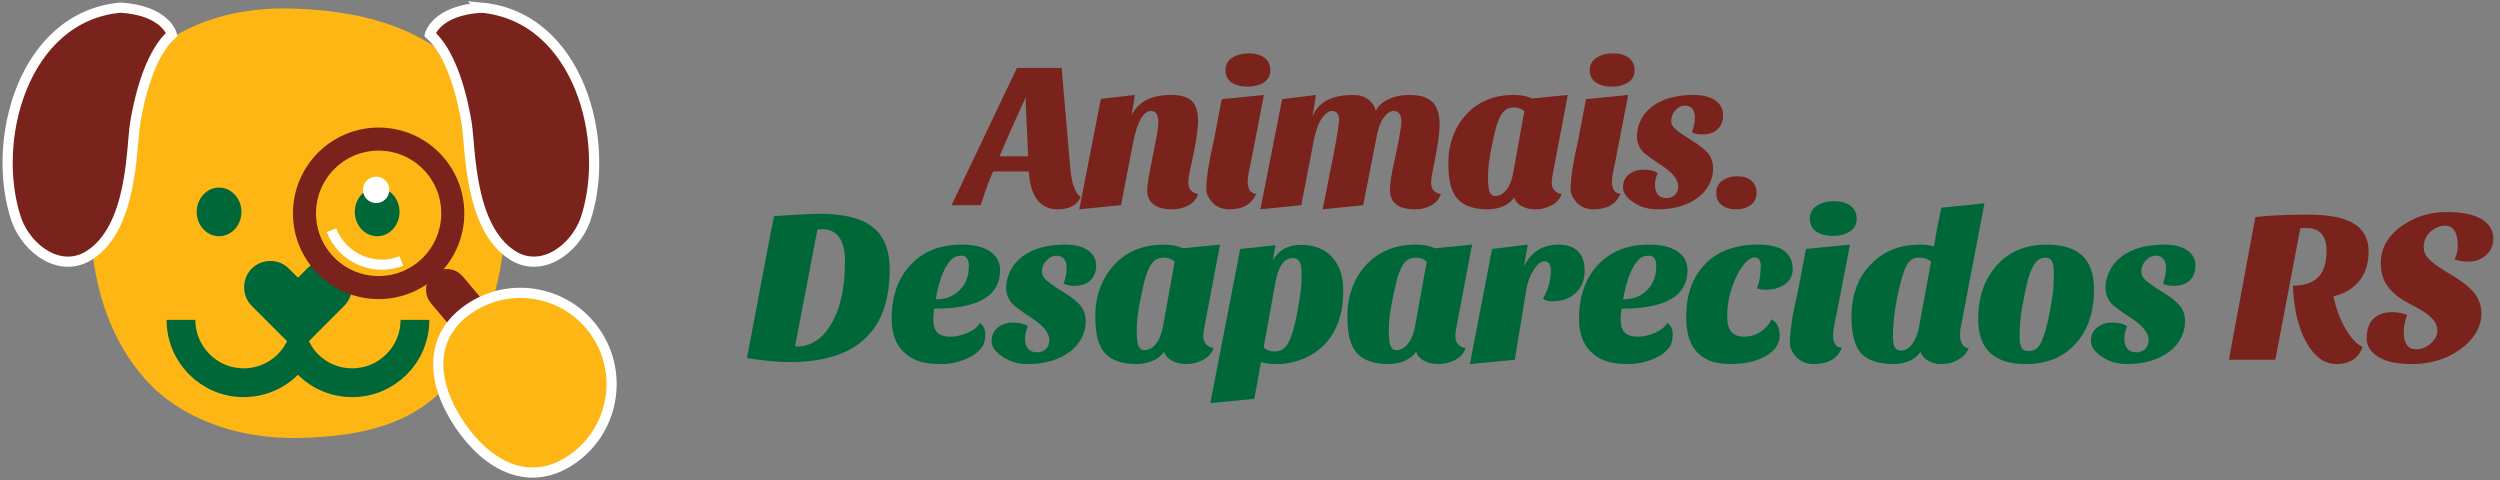 <svg width="328" height="63" viewBox="0 0 328 63" fill="none" xmlns="http://www.w3.org/2000/svg">
<rect x="0" y="0" width="328" height="63" fill="#808080" stroke="none"/>
<path d="M116.727 35.369C116.727 43.463 112.344 47.509 103.578 47.509C102.173 47.509 100.315 47.338 98 46.995L101.188 30.154C101.339 29.393 101.462 28.796 101.556 28.36C104.441 28.15 106.522 28.046 107.803 28.046C109.085 28.046 110.312 28.179 111.488 28.445C112.664 28.71 113.642 29.139 114.419 29.727C115.957 30.886 116.725 32.766 116.725 35.368L116.727 35.369ZM110.864 34.316C110.864 31.486 109.848 30.069 107.819 30.069H107.535C107.441 30.069 107.346 30.079 107.251 30.098L104.32 45.4C104.396 45.438 104.472 45.457 104.547 45.457H104.775C105.476 45.457 106.193 45.239 106.923 44.802C107.653 44.365 108.303 43.701 108.872 42.808C110.2 40.737 110.864 37.906 110.864 34.316Z" fill="#006838"/>
<path d="M128.565 42.379C129.038 42.703 129.276 43.219 129.276 43.932C129.276 44.644 129.095 45.228 128.735 45.683C128.374 46.138 127.9 46.519 127.313 46.823C126.099 47.45 124.836 47.764 123.527 47.764C122.219 47.764 121.179 47.621 120.411 47.337C119.643 47.052 119.003 46.643 118.49 46.111C117.484 45.105 116.982 43.679 116.982 41.836C116.982 38.968 117.76 36.66 119.315 34.911C120.984 33.031 123.271 32.09 126.174 32.09C127.976 32.09 129.324 32.471 130.215 33.23C130.879 33.8 131.212 34.549 131.212 35.48C131.212 38.825 128.327 40.496 122.56 40.496C122.484 40.991 122.446 41.446 122.446 41.865C122.446 42.739 122.64 43.344 123.029 43.675C123.418 44.006 123.972 44.174 124.695 44.174C125.418 44.174 126.16 44.008 126.929 43.675C127.697 43.342 128.243 42.91 128.566 42.377L128.565 42.379ZM122.759 39.275C124.106 39.275 125.169 38.857 125.947 38.021C126.725 37.223 127.114 36.188 127.114 34.914C127.114 34.478 127.033 34.142 126.872 33.904C126.711 33.666 126.469 33.548 126.147 33.548C125.824 33.548 125.526 33.609 125.25 33.733C124.976 33.857 124.696 34.129 124.411 34.546C123.708 35.495 123.159 37.07 122.759 39.275Z" fill="#006838"/>
<path d="M139.55 37.194C139.816 36.492 139.948 35.835 139.948 35.226C139.948 34.105 139.493 33.547 138.583 33.547C138.107 33.547 137.676 33.76 137.287 34.187C136.898 34.615 136.704 35.094 136.704 35.625C136.704 36.006 136.855 36.347 137.158 36.651C137.594 37.068 138.373 37.62 139.492 38.304C140.611 38.989 141.385 39.61 141.811 40.169C142.238 40.731 142.451 41.395 142.451 42.164C142.451 42.934 142.266 43.67 141.896 44.374C141.527 45.076 141.009 45.676 140.345 46.167C138.922 47.231 137.071 47.764 134.794 47.764C133.561 47.764 132.47 47.44 131.522 46.795C130.573 46.167 130.098 45.484 130.098 44.743C130.098 44.002 130.369 43.415 130.91 42.977C131.451 42.539 132.12 42.322 132.916 42.322C133.711 42.322 134.357 42.474 134.851 42.777C134.605 43.405 134.481 43.927 134.481 44.345C134.481 45.597 135.012 46.224 136.076 46.224C136.53 46.224 136.911 46.081 137.214 45.797C137.517 45.512 137.669 45.123 137.669 44.629C137.669 43.66 136.852 42.662 135.221 41.636C133.894 40.762 133.077 40.153 132.774 39.812C132.261 39.205 132.006 38.52 132.006 37.761C132.006 37.002 132.187 36.261 132.547 35.539C132.907 34.816 133.42 34.2 134.085 33.687C135.469 32.623 137.365 32.09 139.776 32.09C141.009 32.09 141.992 32.337 142.722 32.831C143.452 33.326 143.818 33.99 143.818 34.827C143.818 35.663 143.566 36.316 143.063 36.792C142.56 37.267 141.853 37.505 140.942 37.505C140.316 37.505 139.851 37.401 139.547 37.191L139.55 37.194Z" fill="#006838"/>
<path d="M144.972 46.34C144.526 45.847 144.204 45.21 144.004 44.431C143.805 43.652 143.706 42.626 143.706 41.353C143.706 40.081 143.923 38.865 144.36 37.706C144.796 36.547 145.412 35.549 146.21 34.714C147.841 32.966 150.004 32.092 152.699 32.092C153.667 32.092 154.502 32.252 155.203 32.576L160.07 32.092L157.963 43.205C157.907 43.433 157.877 43.757 157.877 44.174C157.877 44.592 158.006 44.934 158.262 45.199C158.519 45.466 158.836 45.617 159.215 45.654C159.026 46.3 158.584 46.814 157.892 47.194C157.2 47.573 156.465 47.764 155.687 47.764C154.908 47.764 154.26 47.615 153.738 47.322C153.216 47.027 152.879 46.633 152.728 46.139C152.425 46.614 151.95 47.004 151.305 47.307C150.66 47.611 149.906 47.763 149.043 47.763C148.18 47.763 147.398 47.649 146.695 47.421C145.993 47.194 145.418 46.835 144.972 46.34ZM150.977 34.773C150.759 35.113 150.555 35.575 150.365 36.153C150.176 36.733 149.924 37.797 149.61 39.346C149.298 40.895 149.141 42.22 149.141 43.322C149.141 44.424 149.227 45.136 149.397 45.458C149.568 45.782 149.804 45.943 150.109 45.943C150.716 45.943 151.243 45.654 151.689 45.073C152.135 44.495 152.442 43.693 152.613 42.666L154.121 34.317C153.723 33.976 153.291 33.804 152.826 33.804C152.361 33.804 151.99 33.88 151.716 34.031C151.441 34.183 151.196 34.43 150.977 34.773Z" fill="#006838"/>
<path d="M173.73 45.242C172.934 46.051 171.989 46.672 170.899 47.109C169.807 47.545 168.722 47.764 167.64 47.764C166.559 47.764 165.828 47.669 165.449 47.48L164.568 52.323L158.79 52.894L162.718 32.662L167.357 32.178L166.987 34.145C167.784 32.795 169.007 32.121 170.659 32.121C172.517 32.121 173.94 32.719 174.928 33.916C175.801 34.997 176.237 36.366 176.237 38.02C176.237 39.673 176.02 41.089 175.582 42.265C175.145 43.444 174.527 44.435 173.73 45.242ZM165.791 45.598C166.188 45.94 166.634 46.112 167.127 46.112C167.62 46.112 168.009 46.019 168.295 45.828C168.579 45.638 168.825 45.353 169.034 44.972C169.603 43.948 170.115 41.877 170.571 38.761C170.704 37.849 170.771 36.947 170.771 36.054C170.771 35.161 170.672 34.572 170.472 34.288C170.272 34.003 169.984 33.86 169.603 33.86C168.446 33.86 167.678 34.99 167.298 37.251L165.789 45.6L165.791 45.598Z" fill="#006838"/>
<path d="M178.041 46.34C177.595 45.847 177.273 45.21 177.073 44.431C176.874 43.652 176.774 42.626 176.774 41.353C176.774 40.081 176.992 38.865 177.429 37.706C177.865 36.547 178.481 35.549 179.278 34.714C180.911 32.966 183.072 32.092 185.767 32.092C186.735 32.092 187.569 32.252 188.273 32.576L193.14 32.092L191.034 43.205C190.977 43.433 190.948 43.757 190.948 44.174C190.948 44.592 191.076 44.934 191.332 45.199C191.589 45.466 191.907 45.617 192.286 45.654C192.095 46.3 191.653 46.814 190.962 47.194C190.268 47.573 189.535 47.764 188.755 47.764C187.976 47.764 187.328 47.615 186.807 47.322C186.285 47.027 185.948 46.633 185.797 46.139C185.493 46.614 185.018 47.004 184.373 47.307C183.727 47.611 182.973 47.763 182.11 47.763C181.248 47.763 180.463 47.649 179.764 47.421C179.061 47.194 178.487 46.835 178.041 46.34ZM184.046 34.773C183.829 35.113 183.625 35.575 183.435 36.153C183.244 36.733 182.994 37.797 182.68 39.346C182.367 40.895 182.211 42.22 182.211 43.322C182.211 44.424 182.297 45.136 182.468 45.458C182.638 45.782 182.874 45.943 183.179 45.943C183.785 45.943 184.311 45.654 184.757 45.073C185.203 44.495 185.512 43.693 185.683 42.666L187.191 34.317C186.794 33.976 186.362 33.804 185.896 33.804C185.429 33.804 185.061 33.88 184.785 34.031C184.51 34.183 184.266 34.43 184.046 34.773Z" fill="#006838"/>
<path d="M202.445 39.189C203.128 37.973 203.469 36.747 203.469 35.511C203.469 34.694 203.175 34.287 202.588 34.287C202.133 34.287 201.666 34.676 201.193 35.454C200.7 36.233 200.377 37.127 200.226 38.134L198.746 47.195L192.854 47.766L195.756 32.662L200.452 32.092L199.941 34.97C200.871 33.052 202.378 32.092 204.465 32.092C205.565 32.092 206.414 32.376 207.011 32.947C207.609 33.517 207.908 34.386 207.908 35.553C207.908 36.721 207.523 37.677 206.755 38.418C205.987 39.16 204.949 39.53 203.638 39.53C203.069 39.53 202.672 39.416 202.445 39.189Z" fill="#006838"/>
<path d="M218.753 42.379C219.227 42.703 219.463 43.219 219.463 43.932C219.463 44.644 219.284 45.228 218.924 45.683C218.562 46.138 218.089 46.519 217.5 46.823C216.286 47.45 215.023 47.764 213.715 47.764C212.406 47.764 211.366 47.621 210.597 47.337C209.827 47.052 209.189 46.643 208.677 46.111C207.672 45.105 207.169 43.679 207.169 41.836C207.169 38.968 207.946 36.66 209.502 34.911C211.173 33.031 213.459 32.09 216.361 32.09C218.163 32.09 219.511 32.471 220.402 33.23C221.066 33.8 221.399 34.549 221.399 35.48C221.399 38.825 218.514 40.496 212.747 40.496C212.669 40.991 212.633 41.446 212.633 41.865C212.633 42.739 212.827 43.344 213.216 43.675C213.605 44.008 214.159 44.174 214.881 44.174C215.602 44.174 216.347 44.008 217.115 43.675C217.883 43.342 218.428 42.91 218.752 42.377L218.753 42.379ZM212.948 39.275C214.295 39.275 215.356 38.857 216.136 38.021C216.912 37.223 217.303 36.188 217.303 34.914C217.303 34.478 217.221 34.142 217.061 33.904C216.901 33.666 216.659 33.548 216.335 33.548C216.012 33.548 215.713 33.609 215.439 33.733C215.165 33.857 214.883 34.129 214.599 34.546C213.898 35.495 213.349 37.071 212.949 39.276L212.948 39.275Z" fill="#006838"/>
<path d="M235.202 35.34C235.202 36.139 234.869 36.785 234.205 37.278C233.541 37.773 232.668 38.02 231.587 38.02C231.132 38.02 230.771 37.953 230.505 37.82C230.715 37.325 230.851 36.77 230.918 36.152C230.983 35.534 231.017 35.14 231.017 34.968C231.017 34.171 230.743 33.773 230.192 33.773C229.812 33.773 229.409 34.011 228.982 34.485C228.555 34.959 228.163 35.566 227.802 36.308C227.004 38.018 226.606 39.737 226.606 41.465C226.606 42.416 226.786 43.104 227.147 43.532C227.507 43.96 228.087 44.173 228.882 44.173C229.982 44.173 230.969 43.717 231.842 42.804C232.088 42.519 232.278 42.216 232.412 41.892C233.132 42.273 233.492 42.985 233.492 44.03C233.492 45.093 232.905 45.977 231.728 46.678C230.514 47.401 228.939 47.761 227.004 47.761C223.152 47.761 221.227 45.72 221.227 41.635C221.227 38.653 222.071 36.306 223.758 34.597C225.391 32.925 227.705 32.089 230.704 32.089C233.702 32.089 235.2 33.172 235.2 35.337L235.202 35.34Z" fill="#006838"/>
<path d="M241.663 45.628C241.074 47.053 239.841 47.766 237.962 47.766C236.994 47.766 236.207 47.433 235.601 46.767C235.088 46.179 234.833 45.59 234.833 45C234.833 43.462 235.183 41.192 235.887 38.19L236.939 32.662L242.717 32.092L240.982 41.096C240.659 42.503 240.498 43.452 240.498 43.946C240.498 45.028 240.888 45.59 241.666 45.626L241.663 45.628ZM237.449 28.701C237.449 27.96 237.758 27.391 238.375 26.991C238.991 26.591 239.745 26.393 240.638 26.393C241.532 26.393 242.246 26.593 242.787 26.991C243.327 27.389 243.599 27.96 243.599 28.701C243.599 29.443 243.3 30.003 242.702 30.381C242.105 30.762 241.36 30.952 240.469 30.952C239.579 30.952 238.851 30.762 238.292 30.381C237.732 30.002 237.452 29.441 237.452 28.701H237.449Z" fill="#006838"/>
<path d="M251.907 32.093C252.59 32.093 253.197 32.169 253.729 32.321C253.748 32.245 253.775 32.103 253.815 31.893L253.957 31.01C254.033 30.631 254.128 30.127 254.242 29.501L254.696 27.249L260.359 26.679L257.2 43.206C257.181 43.32 257.171 43.474 257.171 43.662V44.117C257.171 44.535 257.275 44.899 257.485 45.213C257.693 45.527 257.969 45.683 258.31 45.683C257.929 46.576 257.161 47.213 256.004 47.593C255.606 47.707 255.126 47.764 254.568 47.764C254.01 47.764 253.472 47.615 252.959 47.322C252.446 47.027 252.115 46.633 251.962 46.139C251.659 46.633 251.203 47.026 250.595 47.322C249.988 47.615 249.244 47.764 248.362 47.764C247.48 47.764 246.673 47.65 245.942 47.423C245.212 47.195 244.62 46.835 244.164 46.34C243.329 45.371 242.912 43.786 242.912 41.581C242.912 38.732 243.746 36.442 245.416 34.714C247.087 32.966 249.25 32.092 251.905 32.092L251.907 32.093ZM251.708 33.802C251.007 33.802 250.465 34.183 250.086 34.94C249.707 35.701 249.324 37.022 248.935 38.903C248.544 40.782 248.352 42.569 248.352 44.26C248.352 45.419 248.693 45.997 249.376 45.997C249.983 45.997 250.5 45.693 250.926 45.085C251.353 44.478 251.652 43.671 251.822 42.664L253.36 34.314C252.962 33.973 252.411 33.802 251.708 33.802Z" fill="#006838"/>
<path d="M265.797 47.766C261.623 47.766 259.535 45.798 259.535 41.867C259.535 39.075 260.304 36.776 261.84 34.97C263.472 33.052 265.701 32.092 268.528 32.092C270.578 32.092 272.124 32.566 273.168 33.517C274.211 34.466 274.733 35.939 274.733 37.934C274.733 40.974 273.917 43.376 272.285 45.142C270.691 46.89 268.528 47.764 265.797 47.764V47.766ZM266.535 35.37C266.309 35.883 266.103 36.524 265.924 37.293C265.743 38.062 265.539 39.056 265.312 40.27C265.084 41.487 264.971 42.846 264.971 44.346C264.971 44.84 265.051 45.248 265.213 45.571C265.373 45.895 265.672 46.055 266.109 46.055C266.546 46.055 266.9 45.952 267.174 45.742C267.448 45.533 267.69 45.181 267.9 44.688C268.281 43.814 268.622 42.564 268.925 40.94C269.228 39.317 269.394 38.153 269.423 37.449C269.453 36.746 269.466 36.134 269.466 35.61C269.466 35.086 269.388 34.657 269.238 34.314C269.087 33.973 268.797 33.801 268.37 33.801C267.943 33.801 267.587 33.933 267.303 34.199C267.018 34.465 266.762 34.853 266.535 35.367V35.37Z" fill="#006838"/>
<path d="M283.78 37.194C284.047 36.492 284.178 35.835 284.178 35.226C284.178 34.105 283.723 33.547 282.811 33.547C282.337 33.547 281.906 33.76 281.517 34.187C281.126 34.615 280.933 35.094 280.933 35.625C280.933 36.006 281.085 36.347 281.388 36.651C281.824 37.068 282.602 37.62 283.722 38.304C284.843 38.989 285.615 39.61 286.042 40.169C286.469 40.731 286.682 41.395 286.682 42.164C286.682 42.934 286.497 43.67 286.127 44.374C285.757 45.077 285.239 45.676 284.576 46.167C283.152 47.231 281.304 47.764 279.026 47.764C277.792 47.764 276.701 47.44 275.753 46.795C274.805 46.167 274.329 45.484 274.329 44.743C274.329 44.002 274.6 43.415 275.141 42.977C275.682 42.539 276.351 42.322 277.148 42.322C277.946 42.322 278.588 42.474 279.082 42.777C278.836 43.405 278.712 43.927 278.712 44.345C278.712 45.597 279.243 46.224 280.307 46.224C280.762 46.224 281.14 46.081 281.445 45.797C281.748 45.512 281.9 45.123 281.9 44.629C281.9 43.66 281.082 42.662 279.451 41.636C278.123 40.762 277.307 40.153 277.004 39.812C276.491 39.205 276.236 38.52 276.236 37.761C276.236 37.002 276.415 36.261 276.777 35.539C277.137 34.818 277.65 34.2 278.313 33.687C279.697 32.623 281.595 32.09 284.005 32.09C285.238 32.09 286.22 32.337 286.95 32.831C287.68 33.326 288.045 33.99 288.045 34.827C288.045 35.663 287.793 36.316 287.29 36.792C286.787 37.268 286.082 37.505 285.171 37.505C284.544 37.505 284.079 37.401 283.776 37.191L283.78 37.194Z" fill="#006838"/>
<path d="M292.432 47.195L295.904 28.474C297.783 28.264 300.093 28.16 302.835 28.16C305.576 28.16 307.582 28.558 308.854 29.357C310.124 30.154 310.761 31.356 310.761 32.962C310.761 34.567 310.348 35.873 309.522 36.88C308.698 37.887 307.573 38.553 306.151 38.875C306.474 40.451 307.005 41.877 307.745 43.15C308.429 44.346 309.169 45.134 309.964 45.514C309.679 46.312 309.248 46.887 308.669 47.239C308.091 47.589 307.388 47.766 306.563 47.766C305.738 47.766 305.004 47.523 304.358 47.039C303.712 46.554 303.134 45.866 302.622 44.972C301.54 43.036 300.943 40.537 300.829 37.478H301.029C302.432 37.44 303.486 37.055 304.189 36.324C304.89 35.593 305.241 34.459 305.241 32.919C305.241 31.002 304.435 30.003 302.823 29.926H302.196C302.026 29.926 301.893 29.936 301.798 29.955L298.526 47.195H292.435H292.432Z" fill="#7A221C"/>
<path d="M322.032 34.031C322.316 33.461 322.459 32.909 322.459 32.378C322.459 31.846 322.43 31.433 322.373 31.137C322.316 30.844 322.222 30.581 322.089 30.354C321.805 29.86 321.378 29.614 320.808 29.614C320.107 29.614 319.47 29.87 318.9 30.381C318.293 30.914 317.989 31.598 317.989 32.433C317.989 32.964 318.174 33.436 318.544 33.844C318.914 34.252 319.384 34.647 319.954 35.026C320.524 35.407 321.13 35.787 321.776 36.166C322.42 36.547 323.026 36.965 323.596 37.42C324.905 38.465 325.561 39.691 325.561 41.096C325.561 42.046 325.309 42.925 324.806 43.733C324.303 44.54 323.634 45.238 322.799 45.828C320.978 47.121 318.862 47.766 316.453 47.766C314.498 47.766 313.019 47.447 312.013 46.811C311.007 46.175 310.504 45.372 310.504 44.405C310.504 42.675 311.178 41.592 312.526 41.155C312.905 41.022 313.384 40.955 313.962 40.955C314.539 40.955 315.161 41.079 315.826 41.325C315.523 42.105 315.371 42.846 315.371 43.548C315.371 45.067 315.912 45.828 316.993 45.828C317.694 45.828 318.336 45.571 318.913 45.059C319.492 44.546 319.782 44 319.782 43.421C319.782 42.842 319.596 42.343 319.226 41.925C318.856 41.508 318.397 41.133 317.846 40.8C317.296 40.467 316.703 40.14 316.068 39.816C315.431 39.494 314.839 39.105 314.288 38.649C312.998 37.604 312.354 36.247 312.354 34.574C312.354 33.491 312.619 32.526 313.15 31.681C313.68 30.837 314.374 30.129 315.228 29.56C316.936 28.401 318.839 27.821 320.935 27.821C323.03 27.821 324.587 28.135 325.602 28.763C326.616 29.39 327.125 30.235 327.125 31.298C327.125 32.229 326.763 32.989 326.043 33.577C325.416 34.072 324.724 34.319 323.965 34.319C323.205 34.319 322.561 34.224 322.031 34.034L322.032 34.031Z" fill="#7A221C"/>
<path d="M138.792 27.464C136.466 27.464 135.195 25.809 134.978 22.499H130.29C129.926 23.335 129.619 24.117 129.365 24.844L128.657 26.918H124.842L133.426 8.91H139.285L140.429 22.171C140.611 24.081 141.065 25.317 141.792 25.882C141.264 26.937 140.266 27.464 138.794 27.464H138.792ZM131.136 20.507H134.896L134.568 13.494V12.757L132.634 17.042L131.136 20.507Z" fill="#7A221C"/>
<path d="M153.807 27.464C151.609 27.464 150.51 26.608 150.51 24.898C150.527 24.427 150.609 23.789 150.754 22.988L151.244 20.478C151.735 18.113 151.98 16.669 151.98 16.139C151.98 15.084 151.671 14.557 151.053 14.557C150.018 14.557 149.228 15.912 148.683 18.621L147.076 26.916L141.6 27.462L144.433 12.975L148.902 12.457L148.466 15.13C149.32 13.347 151.055 12.457 153.671 12.457C154.942 12.457 155.846 12.725 156.382 13.262C156.918 13.799 157.185 14.666 157.185 15.867C157.185 16.994 156.894 18.877 156.314 21.515C156.041 22.697 155.905 23.51 155.905 23.957C155.905 24.403 156.028 24.752 156.273 25.008C156.518 25.263 156.822 25.407 157.185 25.444C157.003 26.063 156.599 26.555 155.972 26.918C155.346 27.281 154.624 27.464 153.807 27.464Z" fill="#7A221C"/>
<path d="M164.815 25.418C164.251 26.782 163.071 27.464 161.272 27.464C160.347 27.464 159.592 27.144 159.011 26.509C158.52 25.945 158.275 25.383 158.275 24.818C158.275 23.344 158.611 21.171 159.284 18.297L160.291 13.004L165.823 12.458L164.161 21.079C163.852 22.426 163.697 23.335 163.697 23.808C163.697 24.844 164.069 25.381 164.815 25.418ZM160.782 9.211C160.782 8.502 161.078 7.956 161.669 7.574C162.259 7.191 162.98 7 163.834 7C164.689 7 165.374 7.191 165.891 7.574C166.408 7.956 166.668 8.502 166.668 9.211C166.668 9.92 166.382 10.457 165.809 10.821C165.237 11.186 164.524 11.367 163.671 11.367C162.819 11.367 162.122 11.186 161.587 10.821C161.051 10.457 160.782 9.92 160.782 9.211Z" fill="#7A221C"/>
<path d="M185.661 27.464C183.463 27.464 182.364 26.609 182.364 24.898C182.364 24.152 182.523 23.056 182.841 21.612C183.159 20.165 183.373 19.151 183.481 18.569C183.734 17.242 183.863 16.368 183.863 15.949C183.863 15.021 183.517 14.558 182.828 14.558C182.373 14.558 181.928 14.872 181.493 15.5C181.057 16.129 180.738 17.069 180.539 18.325L178.85 26.919L173.536 27.465L175.007 20.044C175.17 19.224 175.324 18.353 175.47 17.425C175.616 16.496 175.689 15.961 175.689 15.815C175.689 14.979 175.38 14.56 174.762 14.56C174.343 14.56 173.908 14.869 173.454 15.488C173.001 16.107 172.645 17.052 172.392 18.325L170.729 26.919L165.36 27.465L168.222 13.005L172.663 12.46L172.199 15.215C172.672 14.233 173.343 13.53 174.215 13.102C175.087 12.674 176.205 12.461 177.566 12.461C178.347 12.461 178.993 12.652 179.502 13.035C180.01 13.417 180.347 13.916 180.509 14.535C180.818 13.897 181.367 13.394 182.157 13.02C182.947 12.648 183.828 12.461 184.8 12.461C185.772 12.461 186.498 12.565 186.98 12.775C187.461 12.985 187.847 13.262 188.138 13.607C188.627 14.245 188.874 15.145 188.874 16.308C188.874 17.454 188.629 19.218 188.138 21.602C187.882 22.766 187.756 23.561 187.756 23.989C187.756 24.417 187.878 24.757 188.123 25.012C188.368 25.267 188.672 25.412 189.035 25.448C188.853 26.067 188.449 26.559 187.823 26.922C187.196 27.286 186.473 27.468 185.657 27.468L185.661 27.464Z" fill="#7A221C"/>
<path d="M191.232 26.101C190.805 25.628 190.497 25.019 190.306 24.272C190.115 23.526 190.021 22.544 190.021 21.326C190.021 20.107 190.229 18.942 190.647 17.832C191.066 16.723 191.656 15.768 192.418 14.967C193.981 13.294 196.052 12.457 198.63 12.457C199.557 12.457 200.356 12.61 201.029 12.919L205.689 12.457L203.673 23.097C203.618 23.315 203.592 23.624 203.592 24.025C203.592 24.427 203.714 24.752 203.959 25.008C204.204 25.263 204.507 25.407 204.872 25.444C204.689 26.063 204.267 26.555 203.605 26.918C202.942 27.281 202.238 27.464 201.493 27.464C200.748 27.464 200.126 27.322 199.626 27.041C199.126 26.759 198.804 26.382 198.658 25.91C198.367 26.365 197.913 26.737 197.295 27.029C196.677 27.321 195.956 27.465 195.129 27.465C194.303 27.465 193.554 27.356 192.882 27.137C192.21 26.919 191.659 26.573 191.232 26.101ZM196.982 15.022C196.772 15.351 196.578 15.791 196.396 16.346C196.214 16.901 195.973 17.919 195.673 19.402C195.373 20.885 195.223 22.153 195.223 23.207C195.223 24.26 195.304 24.943 195.467 25.253C195.631 25.562 195.858 25.717 196.148 25.717C196.73 25.717 197.234 25.44 197.661 24.885C198.088 24.33 198.384 23.561 198.547 22.579L199.992 14.585C199.61 14.256 199.197 14.093 198.751 14.093C198.305 14.093 197.951 14.167 197.689 14.312C197.426 14.456 197.189 14.694 196.98 15.019L196.982 15.022Z" fill="#7A221C"/>
<path d="M212.608 25.418C212.044 26.782 210.865 27.464 209.065 27.464C208.139 27.464 207.384 27.144 206.804 26.509C206.313 25.945 206.068 25.383 206.068 24.818C206.068 23.344 206.403 21.171 207.077 18.297L208.084 13.004L213.615 12.458L211.952 21.079C211.643 22.426 211.49 23.335 211.49 23.808C211.49 24.844 211.862 25.381 212.608 25.418ZM208.575 9.211C208.575 8.502 208.871 7.956 209.461 7.574C210.05 7.191 210.773 7 211.627 7C212.481 7 213.166 7.191 213.684 7.574C214.201 7.956 214.461 8.502 214.461 9.211C214.461 9.92 214.175 10.457 213.602 10.821C213.029 11.186 212.317 11.367 211.463 11.367C210.608 11.367 209.913 11.186 209.377 10.821C208.842 10.457 208.575 9.92 208.575 9.211Z" fill="#7A221C"/>
<path d="M221.982 17.343C222.237 16.67 222.364 16.041 222.364 15.46C222.364 14.387 221.928 13.849 221.058 13.849C220.603 13.849 220.189 14.055 219.816 14.463C219.444 14.872 219.258 15.333 219.258 15.841C219.258 16.204 219.403 16.533 219.693 16.823C220.112 17.223 220.857 17.751 221.928 18.405C222.999 19.061 223.74 19.656 224.148 20.193C224.556 20.73 224.761 21.366 224.761 22.103C224.761 22.84 224.585 23.545 224.231 24.218C223.877 24.891 223.381 25.464 222.744 25.937C221.381 26.954 219.612 27.465 217.43 27.465C216.249 27.465 215.206 27.156 214.298 26.537C213.39 25.937 212.935 25.282 212.935 24.573C212.935 23.863 213.194 23.299 213.71 22.881C214.228 22.462 214.869 22.252 215.631 22.252C216.394 22.252 217.012 22.4 217.484 22.69C217.248 23.29 217.13 23.79 217.13 24.19C217.13 25.39 217.638 25.99 218.656 25.99C219.091 25.99 219.454 25.853 219.746 25.581C220.036 25.308 220.182 24.936 220.182 24.462C220.182 23.534 219.4 22.579 217.839 21.597C216.567 20.761 215.786 20.178 215.496 19.852C215.006 19.269 214.76 18.614 214.76 17.886C214.76 17.157 214.932 16.45 215.277 15.758C215.621 15.066 216.112 14.475 216.749 13.985C218.074 12.966 219.892 12.457 222.199 12.457C223.38 12.457 224.318 12.693 225.019 13.166C225.717 13.639 226.069 14.275 226.069 15.076C226.069 15.877 225.828 16.505 225.347 16.959C224.865 17.414 224.189 17.64 223.315 17.64C222.716 17.64 222.27 17.541 221.98 17.341L221.982 17.343Z" fill="#7A221C"/>
<path d="M225.171 25.31C225.171 24.618 225.44 24.081 225.975 23.698C226.51 23.316 227.16 23.125 227.924 23.125C228.688 23.125 229.299 23.316 229.764 23.698C230.226 24.081 230.459 24.618 230.459 25.31C230.459 26.002 230.199 26.533 229.682 26.905C229.166 27.279 228.525 27.465 227.762 27.465C227 27.465 226.376 27.279 225.895 26.905C225.414 26.533 225.174 26.002 225.174 25.31H225.171Z" fill="#7A221C"/>
<path d="M38.257 1.12C18.933 0.646 12.674 14.876 12.197 20.215C11.825 24.366 9.951 39.55 19.052 49.748C23.748 55.011 31.275 57.633 39.254 57.456C47.298 57.279 54.566 55.756 59.456 49.628C67.687 39.31 66.809 23.893 65.694 18.908C64.644 14.271 60.572 1.663 38.257 1.12Z" fill="#FDB614"/>
<path d="M15.81 1.001C3.035 2.175 -1.337 18.528 2.159 28.846C3.593 32.777 7.97 35.92 11.758 33.468C17.376 29.833 17.213 19.68 17.718 16.249C18.568 11.107 20.158 6.624 22.546 4.508C22.546 4.508 21.736 1.373 15.81 1.001Z" fill="#7A221C" stroke="white" stroke-width="1.333" stroke-miterlimit="10"/>
<path d="M63.148 1.001C57.222 1.373 56.412 4.507 56.412 4.507C58.798 6.62 60.389 11.109 61.24 16.248C61.745 19.681 61.582 29.832 67.2 33.467C70.988 35.917 75.365 32.775 76.799 28.843C80.29 18.527 75.923 2.169 63.147 1L63.148 1.001Z" fill="#7A221C" stroke="white" stroke-width="1.333" stroke-miterlimit="10"/>
<path d="M28.743 30.994C30.363 30.994 31.677 29.565 31.677 27.802C31.677 26.038 30.363 24.609 28.743 24.609C27.122 24.609 25.809 26.038 25.809 27.802C25.809 29.565 27.122 30.994 28.743 30.994Z" fill="#006838"/>
<path d="M49.484 30.994C51.105 30.994 52.418 29.565 52.418 27.802C52.418 26.038 51.105 24.609 49.484 24.609C47.864 24.609 46.55 26.038 46.55 27.802C46.55 29.565 47.864 30.994 49.484 30.994Z" fill="#006838"/>
<path d="M46.158 37.702C46.158 38.587 45.832 39.47 45.159 40.125L43.969 41.317L39.091 46.201L33.023 40.125C31.697 38.798 31.697 36.587 33.023 35.241C33.694 34.568 34.597 34.24 35.48 34.24C36.363 34.24 37.247 34.567 37.9 35.241L39.091 36.433L40.282 35.241C41.626 33.914 43.815 33.914 45.159 35.241C45.831 35.913 46.158 36.818 46.158 37.702Z" fill="#006838"/>
<path d="M54.442 41.97C54.442 46.531 50.754 50.212 46.199 50.212C43.157 50.212 40.504 48.566 39.093 46.104C37.67 48.566 35.017 50.212 31.976 50.212C27.433 50.212 23.745 46.531 23.745 41.97" stroke="#006838" stroke-width="3.779" stroke-miterlimit="10"/>
<path d="M49.677 37.73C55.05 37.73 59.405 33.369 59.405 27.989C59.405 22.61 55.05 18.249 49.677 18.249C44.304 18.249 39.949 22.61 39.949 27.989C39.949 33.369 44.304 37.73 49.677 37.73Z" stroke="#7A221C" stroke-width="3.024" stroke-miterlimit="10"/>
<path d="M59.552 37.234C59.119 36.719 58.351 36.652 57.837 37.086C57.323 37.519 57.257 38.288 57.69 38.804L65.037 47.544C65.471 48.059 66.239 48.125 66.753 47.691C67.267 47.258 67.333 46.489 66.9 45.974L59.552 37.234Z" stroke="#7A221C" stroke-width="3.024" stroke-miterlimit="10"/>
<path d="M49.351 26.642C50.307 26.642 51.083 25.866 51.083 24.908C51.083 23.951 50.307 23.174 49.351 23.174C48.395 23.174 47.619 23.951 47.619 24.908C47.619 25.866 48.395 26.642 49.351 26.642Z" fill="white"/>
<path d="M43.491 30.204C44.911 33.857 49.013 35.662 52.661 34.24" stroke="white" stroke-width="1.333" stroke-miterlimit="10"/>
<path d="M75.034 60.28C69.583 64.015 64.097 61.277 60.367 55.819C56.637 50.361 56.075 44.248 61.526 40.514C66.978 36.779 74.42 38.176 78.15 43.634C81.88 49.092 80.485 56.544 75.034 60.279V60.28Z" fill="#FDB614" stroke="white" stroke-width="1.333" stroke-miterlimit="10"/>
</svg>
